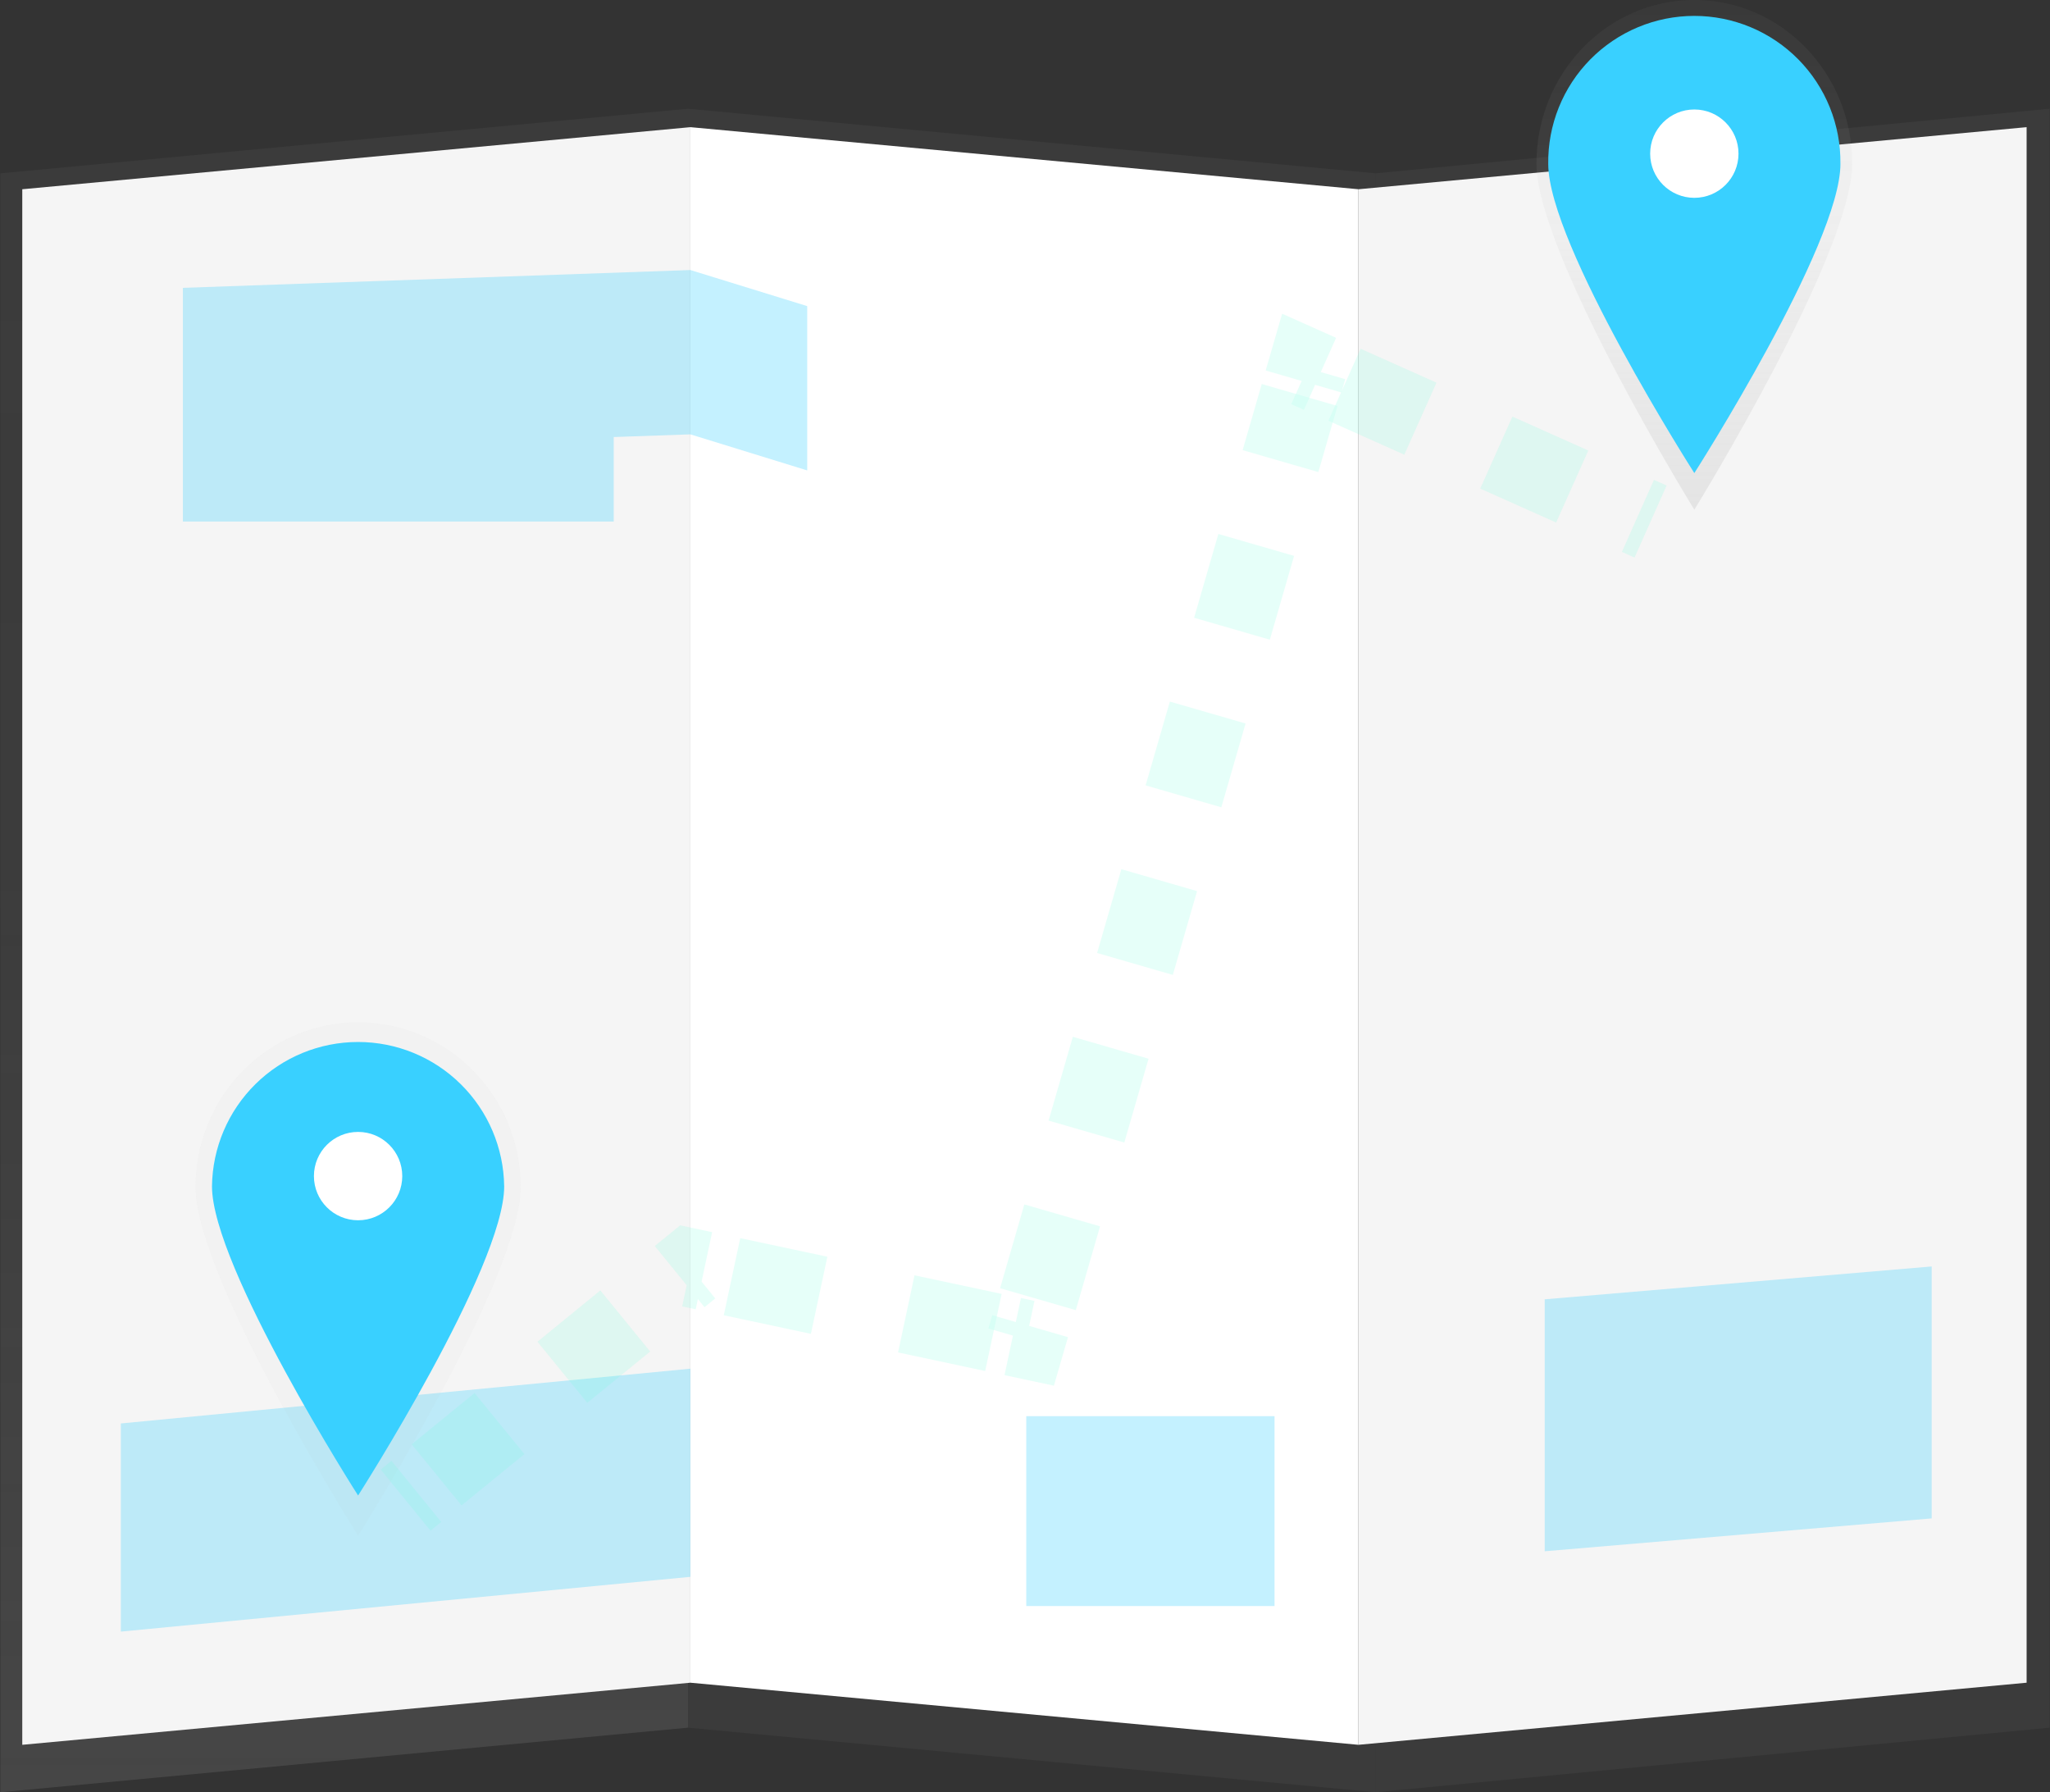 <svg width="286" height="250" viewBox="0 0 286 250" fill="none" xmlns="http://www.w3.org/2000/svg">
<rect x="0" y="0" width="286" height="250" fill="#333333" stroke="none"/>
<g clip-path="url(#clip0)">
<path d="M95.977 240.991L0.051 250V24.177L95.977 15.165V240.991Z" fill="url(#paint0_linear)"/>
<path d="M95.977 240.991L191.904 250V24.177L95.977 15.165V240.991Z" fill="url(#paint1_linear)"/>
<path d="M285.949 240.991L191.904 250V24.177L285.949 15.165V240.991Z" fill="url(#paint2_linear)"/>
<path d="M96.319 234.719L3.107 243.381V26.397L96.319 17.738V234.719Z" fill="#F5F5F5"/>
<path d="M96.319 234.719L189.527 243.381V26.397L96.319 17.738V234.719Z" fill="white"/>
<path d="M282.738 234.719L189.527 243.381V26.397L282.738 17.738V234.719Z" fill="#F5F5F5"/>
<path opacity="0.3" d="M96.319 37.667L25.516 40.151V49.827V63.072V72.748H85.621V60.962L96.319 60.588L112.617 65.62V42.699L96.319 37.667Z" fill="#39D0FF"/>
<path opacity="0.3" d="M96.319 219.951L16.858 227.591V198.556L96.319 190.916V219.951Z" fill="#39D0FF"/>
<path opacity="0.3" d="M177.812 197.538H143.176V224.025H177.812V197.538Z" fill="#39D0FF"/>
<path opacity="0.3" d="M269.493 211.801L215.505 216.385V181.24L269.493 176.656V211.801Z" fill="#39D0FF"/>
<path d="M258.406 22.815C258.406 35.416 236.38 71.099 236.38 71.099C236.38 71.099 214.355 35.416 214.355 22.815C214.355 10.214 224.218 0 236.38 0C248.543 0 258.406 10.214 258.406 22.815Z" fill="url(#paint3_linear)"/>
<path d="M236.38 28.12C240.057 28.12 243.038 25.032 243.038 21.224C243.038 17.415 240.057 14.327 236.38 14.327C232.703 14.327 229.722 17.415 229.722 21.224C229.722 25.032 232.703 28.12 236.38 28.12Z" fill="url(#paint4_linear)"/>
<path d="M256.763 22.857C256.763 34.114 236.38 65.99 236.38 65.99C236.38 65.99 215.997 34.101 215.997 22.857C215.964 20.159 216.466 17.481 217.475 14.978C218.484 12.476 219.98 10.198 221.876 8.278C223.771 6.359 226.03 4.834 228.519 3.794C231.009 2.753 233.68 2.218 236.379 2.218C239.077 2.218 241.748 2.753 244.238 3.794C246.728 4.834 248.986 6.359 250.882 8.278C252.778 10.198 254.274 12.476 255.283 14.978C256.292 17.481 256.794 20.159 256.76 22.857H256.763Z" fill="#39D0FF"/>
<path d="M236.38 27.595C239.784 27.595 242.542 24.836 242.542 21.433C242.542 18.03 239.784 15.271 236.38 15.271C232.977 15.271 230.218 18.03 230.218 21.433C230.218 24.836 232.977 27.595 236.38 27.595Z" fill="white"/>
<path d="M72.641 165.585C72.641 178.276 49.961 214.224 49.961 214.224C49.961 214.224 27.282 178.289 27.282 165.585C27.282 152.882 37.434 142.61 49.961 142.61C62.488 142.61 72.641 152.911 72.641 165.585Z" fill="url(#paint5_linear)"/>
<path d="M49.958 170.945C53.745 170.945 56.816 167.835 56.816 163.997C56.816 160.16 53.745 157.05 49.958 157.05C46.17 157.05 43.1 160.16 43.1 163.997C43.1 167.835 46.17 170.945 49.958 170.945Z" fill="url(#paint6_linear)"/>
<path d="M70.341 165.473C70.341 176.73 49.958 208.606 49.958 208.606C49.958 208.606 29.575 176.717 29.575 165.473C29.642 160.112 31.819 154.993 35.634 151.226C39.449 147.458 44.595 145.346 49.956 145.346C55.318 145.346 60.463 147.458 64.278 151.226C68.093 154.993 70.27 160.112 70.338 165.473H70.341Z" fill="#39D0FF"/>
<path d="M49.958 170.214C53.361 170.214 56.12 167.455 56.12 164.052C56.12 160.649 53.361 157.89 49.958 157.89C46.555 157.89 43.796 160.649 43.796 164.052C43.796 167.455 46.555 170.214 49.958 170.214Z" fill="white"/>
<g opacity="0.4">
<path opacity="0.4" d="M56.587 209.253L58.085 208.033" stroke="#64FFDA" stroke-width="11" stroke-miterlimit="10"/>
<path opacity="0.4" d="M60.913 205.726L93.407 179.223" stroke="#64FFDA" stroke-width="11" stroke-miterlimit="10" stroke-dasharray="11.32 11.32"/>
<path opacity="0.4" d="M94.818 178.07L96.319 176.85L98.206 177.252" stroke="#64FFDA" stroke-width="11" stroke-miterlimit="10"/>
<path opacity="0.4" d="M102.123 178.086L139.33 186.02" stroke="#64FFDA" stroke-width="11" stroke-miterlimit="10" stroke-dasharray="12.43 12.43"/>
<path opacity="0.4" d="M141.288 186.439L143.176 186.841L143.714 184.986" stroke="#64FFDA" stroke-width="11" stroke-miterlimit="10"/>
<path opacity="0.4" d="M144.805 181.221L181.313 55.096" stroke="#64FFDA" stroke-width="11" stroke-miterlimit="10" stroke-dasharray="12.17 12.17"/>
<path opacity="0.4" d="M181.857 53.212L182.395 51.357L184.16 52.146" stroke="#64FFDA" stroke-width="11" stroke-miterlimit="10"/>
<path opacity="0.4" d="M187.572 53.669L226.804 71.198" stroke="#64FFDA" stroke-width="11" stroke-miterlimit="10" stroke-dasharray="11.6 11.6"/>
<path opacity="0.4" d="M228.511 71.962L230.276 72.748" stroke="#64FFDA" stroke-width="11" stroke-miterlimit="10"/>
</g>
</g>
<defs>
<linearGradient id="paint0_linear" x1="48.016" y1="250" x2="48.016" y2="15.165" gradientUnits="userSpaceOnUse">
<stop stop-color="#808080" stop-opacity="0.25"/>
<stop offset="0.54" stop-color="#808080" stop-opacity="0.12"/>
<stop offset="1" stop-color="#808080" stop-opacity="0.1"/>
</linearGradient>
<linearGradient id="paint1_linear" x1="42948.3" y1="182280" x2="42948.3" y2="11071.2" gradientUnits="userSpaceOnUse">
<stop stop-color="#808080" stop-opacity="0.25"/>
<stop offset="0.54" stop-color="#808080" stop-opacity="0.12"/>
<stop offset="1" stop-color="#808080" stop-opacity="0.1"/>
</linearGradient>
<linearGradient id="paint2_linear" x1="69937" y1="182280" x2="69937" y2="11071.2" gradientUnits="userSpaceOnUse">
<stop stop-color="#808080" stop-opacity="0.25"/>
<stop offset="0.54" stop-color="#808080" stop-opacity="0.12"/>
<stop offset="1" stop-color="#808080" stop-opacity="0.1"/>
</linearGradient>
<linearGradient id="paint3_linear" x1="236.38" y1="71.099" x2="236.38" y2="0" gradientUnits="userSpaceOnUse">
<stop stop-color="#B3B3B3" stop-opacity="0.25"/>
<stop offset="0.54" stop-color="#B3B3B3" stop-opacity="0.1"/>
<stop offset="1" stop-color="#B3B3B3" stop-opacity="0.05"/>
</linearGradient>
<linearGradient id="paint4_linear" x1="236.38" y1="28.12" x2="236.38" y2="14.327" gradientUnits="userSpaceOnUse">
<stop stop-opacity="0.12"/>
<stop offset="0.55" stop-opacity="0.09"/>
<stop offset="1" stop-opacity="0.02"/>
</linearGradient>
<linearGradient id="paint5_linear" x1="14140.8" y1="52206" x2="14140.8" y2="36286.9" gradientUnits="userSpaceOnUse">
<stop stop-color="#B3B3B3" stop-opacity="0.25"/>
<stop offset="0.54" stop-color="#B3B3B3" stop-opacity="0.1"/>
<stop offset="1" stop-color="#B3B3B3" stop-opacity="0.05"/>
</linearGradient>
<linearGradient id="paint6_linear" x1="49.958" y1="170.942" x2="49.958" y2="157.05" gradientUnits="userSpaceOnUse">
<stop offset="0.01" stop-opacity="0.12"/>
<stop offset="0.55" stop-opacity="0.09"/>
<stop offset="1" stop-opacity="0.05"/>
</linearGradient>
<clipPath id="clip0">
<rect width="285.899" height="250" fill="white" transform="translate(0.051)"/>
</clipPath>
</defs>
</svg>
